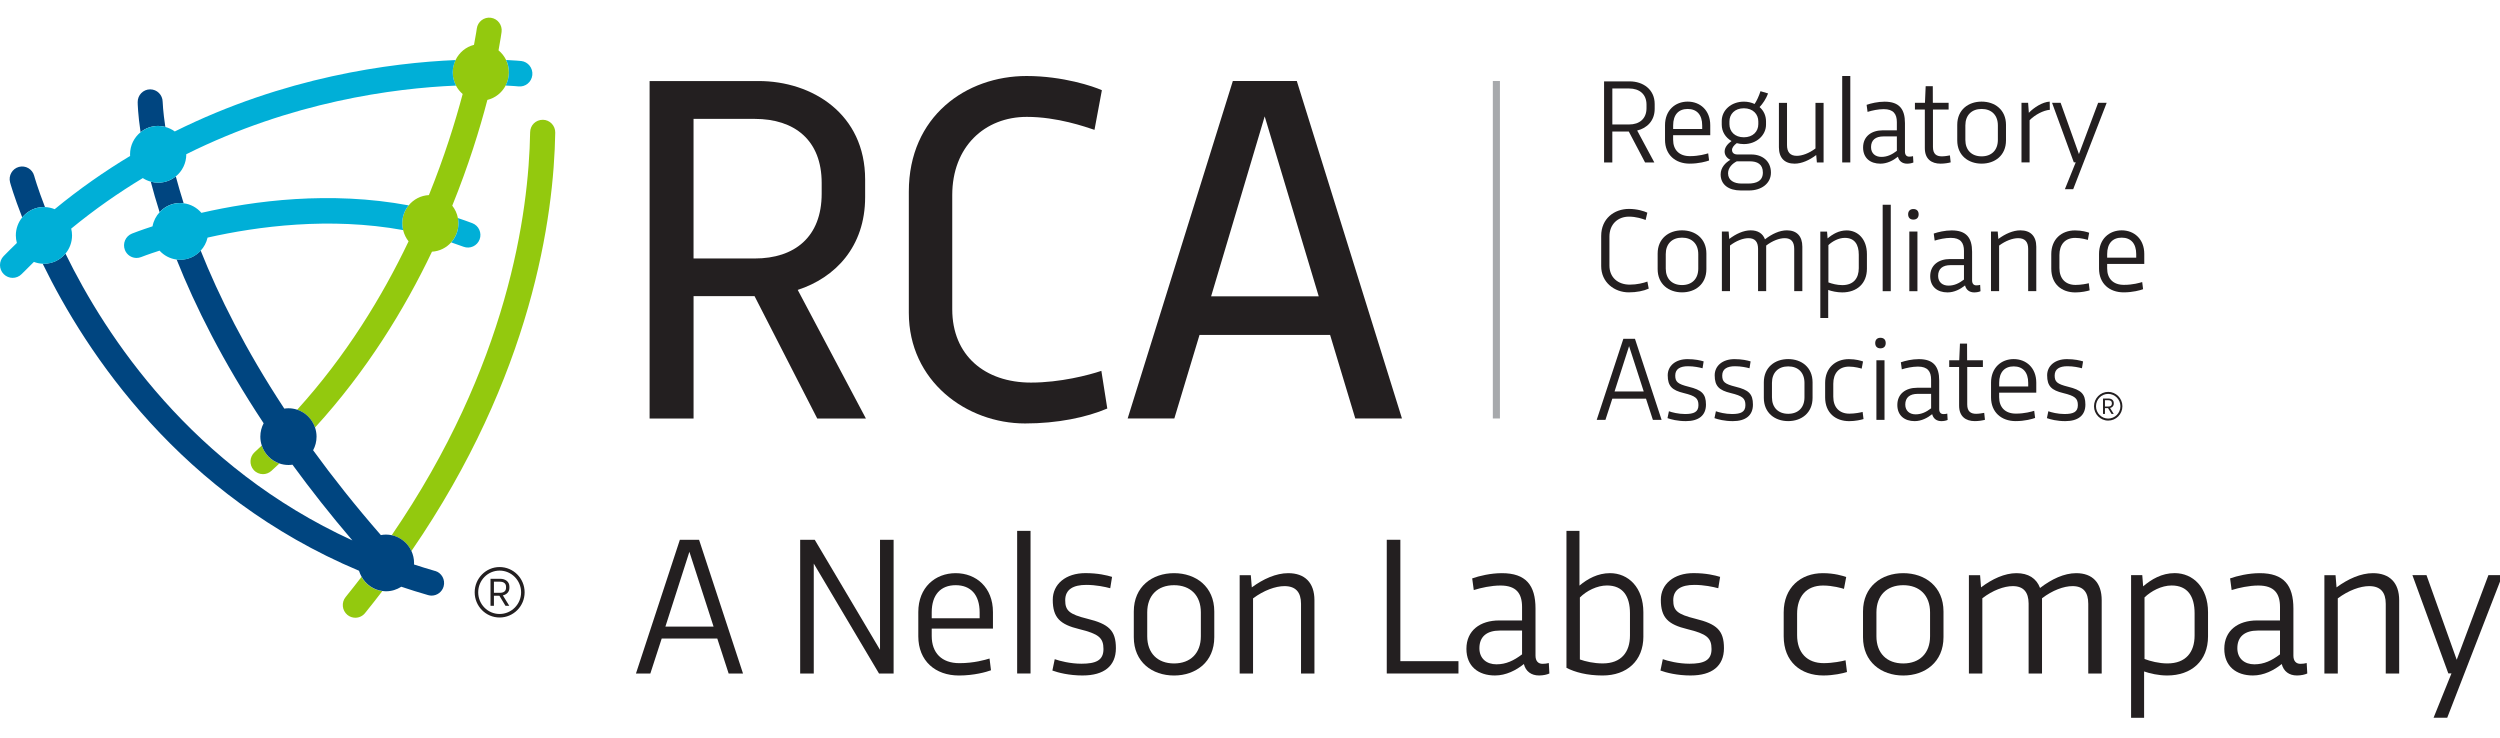 <svg width="237" height="70" viewBox="0 0 237 70" fill="none" xmlns="http://www.w3.org/2000/svg">
<g clip-path="url(#clip0_3257_3378)">
<path d="M71.904 7.682C77.005 7.682 82.015 10.8 82.015 17.015V18.692C82.015 23.395 79.18 26.326 75.624 27.483L82.088 39.676H77.475L71.531 28.074H65.75V39.676H61.582V7.682H71.906H71.904ZM65.748 11.271V24.504H71.553C75.322 24.504 77.895 22.472 77.895 18.36V17.344C77.895 13.281 75.319 11.271 71.553 11.271H65.748Z" fill="#231F20"/>
<path d="M104.976 38.725C102.987 39.575 100.222 40.144 97.182 40.144C91.611 40.144 86.156 36.127 86.156 29.654V18.169C86.156 11.01 91.608 7.205 97.32 7.205C100.761 7.205 103.687 8.196 104.458 8.553L103.757 12.309C102.891 12.025 100.247 11.08 97.341 11.08C93.364 11.08 90.273 13.891 90.273 18.499V29.322C90.273 33.693 93.363 36.269 97.741 36.269C100.501 36.269 103.217 35.561 104.409 35.158L104.971 38.725H104.976Z" fill="#231F20"/>
<path d="M128.48 39.67L126.094 31.753H113.714L111.327 39.67H106.902L116.874 7.676H122.936L132.906 39.67H128.482H128.48ZM114.81 28.093H125.016L119.893 11.033L114.813 28.093H114.81Z" fill="#231F20"/>
<path d="M69.075 63.848L67.998 60.532H62.73L61.653 63.848H60.289L64.452 51.17H66.271L70.437 63.848H69.075ZM63.081 59.399H67.645L65.354 52.31L63.081 59.399Z" fill="#231F20"/>
<path d="M83.425 61.602V51.17H84.714V63.848H83.33L77.145 53.426V63.848H75.856V51.17H77.237L83.425 61.602Z" fill="#231F20"/>
<path d="M87.055 58.026C87.055 55.684 88.66 54.336 90.598 54.336C92.535 54.336 94.132 55.684 94.132 58.026V59.589H88.327V60.292C88.327 61.894 89.27 62.868 90.951 62.868C92.351 62.868 93.4 62.551 93.808 62.428L93.946 63.542C93.52 63.701 92.342 64.038 90.912 64.038C88.674 64.038 87.055 62.66 87.055 60.321V58.026ZM88.327 58.614H92.87V58.053C92.87 56.385 92.025 55.476 90.598 55.476C89.171 55.476 88.327 56.385 88.327 58.053V58.614Z" fill="#231F20"/>
<path d="M97.695 50.326V63.847H96.426V50.326H97.695Z" fill="#231F20"/>
<path d="M102.642 64.036C101.343 64.036 100.306 63.765 99.766 63.567L99.989 62.49C100.453 62.659 101.474 62.92 102.511 62.92C103.886 62.92 104.609 62.61 104.609 61.533C104.609 60.456 104.145 60.09 102.318 59.641C100.499 59.201 99.802 58.564 99.802 56.859C99.802 55.38 101.026 54.332 102.901 54.332C104.088 54.332 104.923 54.537 105.424 54.688L105.25 55.765C104.768 55.634 103.905 55.448 102.976 55.448C101.769 55.448 100.982 55.861 100.982 56.898C100.982 57.873 101.343 58.229 103.087 58.659C105.109 59.155 105.787 59.765 105.787 61.45C105.787 63.135 104.657 64.034 102.642 64.034V64.036Z" fill="#231F20"/>
<path d="M107.484 57.969C107.484 55.611 109.229 54.336 111.299 54.336C113.37 54.336 115.114 55.611 115.114 57.969V60.404C115.114 62.763 113.37 64.038 111.299 64.038C109.229 64.038 107.484 62.763 107.484 60.404V57.969ZM108.757 60.319C108.757 61.921 109.739 62.895 111.299 62.895C112.86 62.895 113.841 61.921 113.841 60.319V58.053C113.841 56.451 112.86 55.476 111.299 55.476C109.739 55.476 108.757 56.451 108.757 58.053V60.319Z" fill="#231F20"/>
<path d="M118.576 54.522L118.671 55.684C119.747 54.888 120.971 54.336 122.123 54.336C123.697 54.336 124.609 55.235 124.609 56.903V63.85H123.337V57.239C123.337 56.153 122.844 55.564 121.766 55.564C120.923 55.564 119.8 55.967 118.789 56.727V63.852H117.52V54.526H118.574L118.576 54.522Z" fill="#231F20"/>
<path d="M132.752 62.679H138.262V63.848H131.465V51.17H132.754V62.679H132.752Z" fill="#231F20"/>
<path d="M142.112 58.822H144.291V57.54C144.291 56.258 143.745 55.508 142.243 55.508C141.372 55.508 140.388 55.723 139.713 55.938L139.564 54.832C140.232 54.597 141.316 54.336 142.375 54.336C144.657 54.336 145.566 55.479 145.566 57.689V62.155C145.566 62.651 145.808 62.931 146.234 62.931C146.437 62.931 146.66 62.902 146.827 62.856L146.882 63.847C146.66 63.95 146.297 64.035 145.9 64.035C145.158 64.035 144.637 63.642 144.463 62.949C143.73 63.54 142.773 64.035 141.725 64.035C140.138 64.035 139.016 63.156 139.016 61.508C139.016 59.767 140.322 58.819 142.115 58.819L142.112 58.822ZM144.291 62.033V59.777H142.177C140.953 59.777 140.247 60.348 140.247 61.452C140.247 62.443 140.944 62.978 141.863 62.978C142.782 62.978 143.512 62.621 144.291 62.033Z" fill="#231F20"/>
<path d="M155.793 60.328C155.793 62.67 154.207 64.037 151.923 64.037C150.467 64.037 149.298 63.727 148.5 63.307V50.328H149.734V55.515C150.502 54.868 151.477 54.335 152.627 54.335C154.371 54.335 155.791 55.693 155.791 58.045V60.33L155.793 60.328ZM149.772 56.648V62.518C150.319 62.706 151.081 62.892 151.943 62.892C153.694 62.892 154.521 61.825 154.521 60.242V58.135C154.521 56.533 153.863 55.503 152.341 55.503C151.402 55.503 150.401 56.008 149.77 56.645L149.772 56.648Z" fill="#231F20"/>
<path d="M160.286 64.036C158.987 64.036 157.95 63.765 157.41 63.567L157.633 62.49C158.097 62.659 159.118 62.92 160.156 62.92C161.529 62.92 162.253 62.61 162.253 61.533C162.253 60.456 161.788 60.09 159.96 59.641C158.14 59.201 157.447 58.564 157.447 56.859C157.447 55.38 158.67 54.332 160.545 54.332C161.733 54.332 162.567 54.537 163.068 54.688L162.892 55.765C162.41 55.634 161.546 55.448 160.62 55.448C159.413 55.448 158.624 55.861 158.624 56.898C158.624 57.873 158.987 58.229 160.732 58.659C162.754 59.155 163.431 59.765 163.431 61.45C163.431 63.135 162.296 64.034 160.286 64.034V64.036Z" fill="#231F20"/>
<path d="M170.366 60.216C170.366 61.874 171.302 62.866 172.889 62.866C173.743 62.866 174.669 62.678 174.957 62.595L175.095 63.708C174.715 63.83 173.818 64.035 172.86 64.035C170.707 64.035 169.094 62.734 169.094 60.319V58.053C169.094 55.701 170.707 54.336 172.805 54.336C173.9 54.336 174.708 54.59 175.02 54.702L174.807 55.826C174.633 55.769 173.75 55.508 172.831 55.508C171.227 55.508 170.366 56.565 170.366 58.187V60.219V60.216Z" fill="#231F20"/>
<path d="M176.613 57.969C176.613 55.611 178.358 54.336 180.428 54.336C182.499 54.336 184.243 55.611 184.243 57.969V60.404C184.243 62.763 182.499 64.038 180.428 64.038C178.358 64.038 176.613 62.763 176.613 60.404V57.969ZM177.885 60.319C177.885 61.921 178.868 62.895 180.428 62.895C181.988 62.895 182.97 61.921 182.97 60.319V58.053C182.97 56.451 181.988 55.476 180.428 55.476C178.868 55.476 177.885 56.451 177.885 58.053V60.319Z" fill="#231F20"/>
<path d="M187.712 54.522L187.802 55.684C188.852 54.888 190.039 54.336 191.162 54.336C192.284 54.336 193.053 54.822 193.397 55.74C194.493 54.898 195.678 54.336 196.829 54.336C198.36 54.336 199.241 55.235 199.241 56.903V63.85H197.968V57.239C197.968 56.153 197.507 55.564 196.476 55.564C195.651 55.564 194.574 55.957 193.583 56.717V63.852H192.313V57.212C192.304 56.145 191.839 55.564 190.808 55.564C189.993 55.564 188.907 55.957 187.925 56.717V63.852H186.652V54.526H187.712V54.522Z" fill="#231F20"/>
<path d="M203.087 54.52L203.169 55.587C203.948 54.923 204.933 54.332 206.157 54.332C207.901 54.332 209.321 55.69 209.321 58.041V60.327C209.321 62.669 207.734 64.036 205.45 64.036C204.635 64.036 203.808 63.848 203.261 63.653V68.046H202.027V54.525H203.087V54.52ZM203.3 56.637V62.471C203.837 62.676 204.662 62.893 205.47 62.893C207.221 62.893 208.048 61.826 208.048 60.244V58.136C208.048 56.535 207.391 55.504 205.869 55.504C204.904 55.504 203.919 56.039 203.298 56.637H203.3Z" fill="#231F20"/>
<path d="M213.962 58.822H216.144V57.54C216.144 56.258 215.595 55.508 214.093 55.508C213.222 55.508 212.238 55.723 211.56 55.938L211.413 54.832C212.08 54.597 213.167 54.336 214.223 54.336C216.504 54.336 217.414 55.479 217.414 57.689V62.155C217.414 62.651 217.656 62.931 218.082 62.931C218.285 62.931 218.508 62.902 218.675 62.856L218.73 63.847C218.508 63.95 218.147 64.035 217.748 64.035C217.005 64.035 216.486 63.642 216.308 62.949C215.575 63.54 214.623 64.035 213.573 64.035C211.988 64.035 210.863 63.156 210.863 61.508C210.863 59.767 212.172 58.819 213.962 58.819V58.822ZM216.144 62.033V59.777H214.03C212.806 59.777 212.1 60.348 212.1 61.452C212.1 62.443 212.794 62.978 213.711 62.978C214.628 62.978 215.362 62.621 216.144 62.033Z" fill="#231F20"/>
<path d="M221.409 54.522L221.503 55.684C222.58 54.888 223.803 54.336 224.955 54.336C226.529 54.336 227.442 55.235 227.442 56.903V63.85H226.169V57.239C226.169 56.153 225.676 55.564 224.599 55.564C223.755 55.564 222.633 55.967 221.622 56.727V63.852H220.352V54.526H221.406L221.409 54.522Z" fill="#231F20"/>
<path d="M230.701 68.045L232.399 63.84H232.101L228.695 54.522H230.031L232.897 62.546L235.902 54.522H237.237L231.997 68.042H230.699L230.701 68.045Z" fill="#231F20"/>
<path d="M48.244 6.86C48.244 7.311 48.128 7.736 47.935 8.11C47.582 8.784 46.955 9.292 46.203 9.472C45.484 12.232 44.418 15.69 42.874 19.499C43.14 19.834 43.327 20.234 43.409 20.671C43.44 20.837 43.46 21.006 43.46 21.179C43.46 21.872 43.199 22.5 42.773 22.976C42.318 23.484 41.675 23.819 40.951 23.86C38.344 29.323 34.756 35.178 29.863 40.531C29.594 39.735 28.965 39.108 28.172 38.844C32.799 33.745 36.225 28.134 38.733 22.879C38.486 22.573 38.312 22.207 38.215 21.811C38.167 21.606 38.131 21.396 38.131 21.177C38.131 20.527 38.361 19.934 38.74 19.47C39.202 18.905 39.889 18.532 40.661 18.495C42.132 14.859 43.16 11.55 43.861 8.913C43.6 8.691 43.387 8.418 43.225 8.112C43.029 7.739 42.913 7.314 42.913 6.86C42.913 6.44 43.015 6.046 43.186 5.692C43.528 4.984 44.161 4.445 44.935 4.252C45.119 3.292 45.197 2.743 45.201 2.706C45.288 2.051 45.888 1.595 46.534 1.683C47.182 1.771 47.637 2.374 47.55 3.028C47.531 3.172 47.444 3.785 47.26 4.774C47.56 5.021 47.807 5.331 47.976 5.687C48.148 6.042 48.242 6.44 48.242 6.86H48.244ZM24.814 42.24C24.592 42.448 24.372 42.656 24.144 42.861C23.656 43.298 23.61 44.055 24.045 44.548C24.28 44.814 24.604 44.949 24.93 44.949C25.211 44.949 25.492 44.849 25.717 44.648C25.976 44.416 26.227 44.177 26.481 43.943C25.695 43.672 25.076 43.039 24.814 42.24ZM34.273 54.684C33.784 55.322 33.283 55.959 32.766 56.599C32.349 57.112 32.424 57.869 32.932 58.291C33.155 58.474 33.421 58.562 33.685 58.562C34.031 58.562 34.372 58.411 34.606 58.12C35.172 57.422 35.714 56.728 36.244 56.035C35.392 55.925 34.672 55.41 34.27 54.684H34.273ZM39.002 52.238C50.451 35.581 52.507 20.532 52.637 12.576C52.649 11.912 52.124 11.365 51.467 11.355C50.782 11.355 50.267 11.873 50.257 12.537C50.131 20.188 48.148 34.654 37.132 50.741C37.964 50.914 38.651 51.481 39.002 52.24V52.238Z" fill="#93C90E"/>
<path d="M2.106 20.609C1.315 18.592 0.969 17.349 0.955 17.288C0.786 16.651 1.158 15.997 1.789 15.823C2.421 15.652 3.071 16.029 3.241 16.666C3.255 16.722 3.565 17.826 4.264 19.63C4.23 19.63 4.199 19.625 4.165 19.625C3.335 19.625 2.595 20.009 2.106 20.609ZM15.662 12.033C15.662 12.033 15.669 12.029 15.672 12.029C15.447 10.534 15.423 9.701 15.42 9.653C15.413 8.998 14.886 8.471 14.237 8.471H14.225C13.572 8.476 13.047 9.018 13.052 9.677C13.052 9.845 13.076 10.839 13.325 12.529C13.783 12.158 14.361 11.936 14.992 11.936C15.224 11.936 15.447 11.975 15.662 12.031V12.033ZM41.233 54.125C40.558 53.932 39.9 53.724 39.247 53.512C39.247 53.465 39.254 53.419 39.254 53.37C39.254 52.965 39.162 52.581 39.003 52.235C38.652 51.478 37.965 50.911 37.133 50.735C36.956 50.699 36.775 50.679 36.589 50.679C36.424 50.679 36.262 50.696 36.105 50.726C33.696 47.961 31.562 45.273 29.683 42.684C29.89 42.301 30.009 41.864 30.009 41.395C30.009 41.09 29.956 40.799 29.864 40.526C29.595 39.73 28.966 39.102 28.173 38.838C27.912 38.753 27.634 38.704 27.343 38.704C27.21 38.704 27.08 38.716 26.951 38.736C23.243 33.1 20.73 28.03 19.025 23.759C18.538 24.287 17.849 24.619 17.08 24.619C16.964 24.619 16.852 24.609 16.741 24.595C18.507 29.027 21.119 34.277 24.994 40.125C24.794 40.504 24.68 40.934 24.68 41.393C24.68 41.686 24.728 41.969 24.816 42.233C25.077 43.031 25.696 43.661 26.482 43.935C26.753 44.027 27.043 44.081 27.346 44.081C27.474 44.081 27.6 44.069 27.726 44.052C29.416 46.369 31.303 48.77 33.405 51.231C18.188 44.257 10.062 31.935 6.206 24.04C5.718 24.626 4.987 24.998 4.17 24.998C4.126 24.998 4.085 24.993 4.042 24.99C8.195 33.515 17.102 46.98 34.034 54.108C34.092 54.308 34.179 54.496 34.279 54.674C34.682 55.399 35.401 55.915 36.252 56.025C36.364 56.039 36.477 56.054 36.593 56.054C37.126 56.054 37.621 55.895 38.04 55.622C38.874 55.903 39.724 56.169 40.592 56.418C40.701 56.449 40.807 56.464 40.916 56.464C41.431 56.464 41.908 56.12 42.056 55.595C42.234 54.96 41.869 54.298 41.238 54.12L41.233 54.125ZM17.411 19.269C17.126 18.365 16.877 17.511 16.666 16.72C16.209 17.093 15.626 17.318 14.992 17.318C14.753 17.318 14.521 17.281 14.298 17.22C14.298 17.22 14.296 17.22 14.293 17.22C14.525 18.114 14.803 19.083 15.13 20.111C15.616 19.581 16.306 19.244 17.077 19.244C17.191 19.244 17.3 19.254 17.409 19.266L17.411 19.269Z" fill="#004580"/>
<path d="M45.468 22.694C45.239 23.311 44.554 23.624 43.942 23.392C43.553 23.245 43.163 23.109 42.774 22.979C43.199 22.503 43.461 21.875 43.461 21.182C43.461 21.009 43.441 20.838 43.41 20.674C43.867 20.826 44.322 20.984 44.776 21.157C45.389 21.39 45.698 22.081 45.468 22.698V22.694ZM49.404 5.783C49.368 5.778 48.867 5.727 47.979 5.686C48.151 6.04 48.245 6.438 48.245 6.858C48.245 7.309 48.129 7.734 47.936 8.108C48.683 8.145 49.106 8.186 49.138 8.191C49.801 8.267 50.391 7.786 50.464 7.119C50.536 6.455 50.062 5.854 49.404 5.781V5.783ZM6.204 24.049C6.593 23.58 6.83 22.977 6.83 22.317C6.83 22.095 6.801 21.878 6.75 21.673C8.978 19.844 11.255 18.259 13.538 16.882C13.77 17.036 14.027 17.148 14.3 17.224C14.523 17.285 14.752 17.321 14.994 17.321C15.628 17.321 16.211 17.097 16.668 16.723C17.273 16.23 17.66 15.478 17.66 14.63C17.66 14.625 17.66 14.623 17.66 14.618C27.645 9.646 37.304 8.364 43.231 8.113C43.035 7.739 42.919 7.314 42.919 6.86C42.919 6.44 43.02 6.047 43.192 5.693C37.004 5.957 26.954 7.29 16.569 12.462C16.303 12.264 15.996 12.122 15.664 12.034C15.449 11.978 15.226 11.939 14.994 11.939C14.363 11.939 13.785 12.162 13.328 12.533C12.72 13.026 12.329 13.78 12.329 14.63C12.329 14.682 12.333 14.733 12.336 14.784C9.929 16.232 7.532 17.9 5.183 19.832C4.898 19.712 4.588 19.644 4.264 19.631C4.23 19.631 4.198 19.626 4.165 19.626C3.335 19.626 2.595 20.01 2.106 20.61C1.729 21.075 1.501 21.668 1.501 22.317C1.501 22.567 1.538 22.808 1.6 23.038C1.6 23.038 1.6 23.035 1.6 23.033C1.18 23.441 0.761 23.851 0.345 24.278C-0.119 24.754 -0.115 25.524 0.357 25.992C0.592 26.224 0.897 26.342 1.199 26.342C1.501 26.342 1.821 26.222 2.055 25.98C2.44 25.587 2.827 25.204 3.214 24.828C3.47 24.928 3.749 24.986 4.036 25.001C4.08 25.001 4.121 25.008 4.165 25.008C4.982 25.008 5.713 24.635 6.201 24.051L6.204 24.049ZM19.022 23.768C19.339 23.424 19.571 23.001 19.677 22.525C24.411 21.456 31.255 20.547 38.216 21.812C38.168 21.607 38.132 21.397 38.132 21.177C38.132 20.527 38.361 19.934 38.741 19.47C31.293 18.078 24.07 19.035 19.092 20.178C18.671 19.688 18.081 19.353 17.411 19.27C17.302 19.255 17.191 19.248 17.079 19.248C16.308 19.248 15.618 19.585 15.132 20.115C14.793 20.484 14.552 20.94 14.46 21.456C13.325 21.824 12.636 22.095 12.505 22.146C11.898 22.391 11.601 23.084 11.842 23.7C12.026 24.168 12.471 24.454 12.943 24.454C13.088 24.454 13.236 24.427 13.381 24.369C13.412 24.357 14.036 24.11 15.125 23.761C15.539 24.215 16.105 24.523 16.743 24.606C16.854 24.62 16.968 24.63 17.082 24.63C17.851 24.63 18.541 24.298 19.027 23.77L19.022 23.768Z" fill="#00AFD7"/>
<path d="M47.361 53.756C48.67 53.756 49.734 54.83 49.734 56.151C49.734 57.472 48.67 58.539 47.361 58.539C46.052 58.539 45 57.465 45 56.151C45 54.838 46.057 53.756 47.361 53.756ZM47.361 58.205C48.486 58.205 49.4 57.282 49.4 56.151C49.4 55.021 48.486 54.093 47.361 54.093C46.236 54.093 45.334 55.016 45.334 56.151C45.334 57.287 46.241 58.205 47.361 58.205ZM48.292 55.734C48.292 56.129 48.007 56.369 47.671 56.442L48.28 57.431H47.92L47.342 56.474H46.824V57.431H46.5V54.869H47.412C47.898 54.869 48.292 55.133 48.292 55.612V55.736V55.734ZM46.824 55.148V56.198H47.392C47.755 56.198 47.973 56.037 47.973 55.719V55.626C47.973 55.319 47.755 55.145 47.392 55.145H46.824V55.148Z" fill="#231F20"/>
<path d="M154.497 7.715C155.746 7.715 156.864 8.465 156.864 9.861V10.32C156.864 11.439 156.145 12.147 155.204 12.374L156.83 15.4H155.952L154.411 12.472H152.848V15.4H152.066V7.715H154.496H154.497ZM152.85 8.389V11.8H154.442C155.414 11.8 156.089 11.261 156.089 10.257V9.922C156.089 8.924 155.414 8.389 154.442 8.389H152.85Z" fill="#231F20"/>
<path d="M157.844 11.87C157.844 10.451 158.816 9.633 159.992 9.633C161.167 9.633 162.132 10.451 162.132 11.87V12.817H158.612V13.242C158.612 14.211 159.186 14.802 160.204 14.802C161.054 14.802 161.689 14.609 161.936 14.536L162.021 15.213C161.763 15.31 161.049 15.513 160.183 15.513C158.828 15.513 157.844 14.678 157.844 13.259V11.87ZM158.612 12.229H161.368V11.889C161.368 10.878 160.858 10.329 159.992 10.329C159.125 10.329 158.615 10.878 158.615 11.889V12.229H158.612Z" fill="#231F20"/>
<path d="M167.616 8.855C167.425 9.36 167.111 9.841 166.806 10.149C167.21 10.5 167.419 10.972 167.419 11.521V11.817C167.419 12.81 166.531 13.66 165.316 13.66C165.079 13.66 164.854 13.626 164.646 13.57C164.388 13.758 164.196 13.99 164.196 14.212C164.196 14.478 164.375 14.644 164.714 14.644H166.03C167.048 14.644 167.885 15.257 167.885 16.363C167.885 17.396 166.981 18.056 165.81 18.056H165.023C163.877 18.056 163.117 17.506 163.117 16.534C163.117 15.875 163.584 15.416 164.039 15.15C163.725 15.008 163.495 14.717 163.495 14.373C163.495 13.941 163.809 13.619 164.147 13.37C163.579 13.04 163.221 12.478 163.221 11.821V11.47C163.221 10.449 164.117 9.636 165.323 9.636C165.693 9.636 166.042 9.716 166.335 9.858C166.538 9.563 166.756 9.086 166.895 8.645L167.614 8.859L167.616 8.855ZM163.821 16.442C163.821 17.089 164.383 17.401 165.092 17.401H165.727C166.509 17.401 167.12 17.157 167.12 16.356C167.12 15.555 166.577 15.294 165.894 15.294H164.646C164.259 15.492 163.818 15.873 163.818 16.439L163.821 16.442ZM163.95 11.773C163.95 12.466 164.455 13.015 165.316 13.015C166.177 13.015 166.688 12.466 166.688 11.773V11.511C166.688 10.83 166.187 10.264 165.316 10.264C164.446 10.264 163.95 10.83 163.95 11.511V11.773Z" fill="#231F20"/>
<path d="M172.24 15.4L172.177 14.697C171.531 15.186 170.805 15.515 170.126 15.515C169.182 15.515 168.641 14.971 168.641 13.96V9.75H169.409V13.757C169.409 14.416 169.702 14.773 170.336 14.773C170.837 14.773 171.499 14.534 172.107 14.075V9.75H172.876V15.403H172.235L172.24 15.4Z" fill="#231F20"/>
<path d="M175.409 7.205V15.4H174.641V7.205H175.409Z" fill="#231F20"/>
<path d="M178.501 12.354H179.822V11.578C179.822 10.801 179.49 10.347 178.578 10.347C178.051 10.347 177.453 10.476 177.045 10.608L176.955 9.939C177.359 9.797 178.017 9.639 178.658 9.639C180.041 9.639 180.59 10.332 180.59 11.67V14.378C180.59 14.679 180.736 14.85 180.994 14.85C181.118 14.85 181.253 14.833 181.355 14.803L181.389 15.404C181.253 15.467 181.036 15.516 180.794 15.516C180.344 15.516 180.03 15.277 179.923 14.857C179.477 15.214 178.9 15.516 178.263 15.516C177.303 15.516 176.621 14.984 176.621 13.983C176.621 12.928 177.414 12.354 178.498 12.354H178.501ZM179.823 14.3V12.933H178.542C177.799 12.933 177.374 13.28 177.374 13.949C177.374 14.549 177.794 14.874 178.351 14.874C178.907 14.874 179.352 14.659 179.823 14.3Z" fill="#231F20"/>
<path d="M181.535 9.747H182.486L182.554 8.17H183.229L183.233 9.747H184.729V10.382H183.244V13.935C183.244 14.621 183.596 14.822 184.087 14.822C184.351 14.822 184.678 14.765 184.852 14.731L184.925 15.391C184.7 15.454 184.329 15.515 183.965 15.515C183.098 15.515 182.474 15.073 182.474 14.045V10.385H181.535V9.75V9.747Z" fill="#231F20"/>
<path d="M185.547 11.835C185.547 10.404 186.604 9.633 187.857 9.633C189.11 9.633 190.168 10.404 190.168 11.835V13.31C190.168 14.741 189.11 15.513 187.857 15.513C186.604 15.513 185.547 14.741 185.547 13.31V11.835ZM186.316 13.261C186.316 14.231 186.912 14.822 187.857 14.822C188.803 14.822 189.398 14.231 189.398 13.261V11.889C189.398 10.92 188.803 10.329 187.857 10.329C186.912 10.329 186.316 10.92 186.316 11.889V13.261Z" fill="#231F20"/>
<path d="M192.266 9.748L192.334 10.695C192.813 10.19 193.632 9.667 194.312 9.633L194.324 10.409C193.705 10.461 192.919 10.876 192.406 11.396V15.398H191.637V9.745H192.266V9.748Z" fill="#231F20"/>
<path d="M195.749 17.942L196.778 15.392H196.599L194.535 9.744H195.346L197.083 14.608L198.904 9.744H199.714L196.538 17.939H195.752L195.749 17.942Z" fill="#231F20"/>
<path d="M156.302 27.36C155.813 27.582 155.143 27.716 154.412 27.716C153.041 27.716 151.793 26.764 151.793 25.231V22.364C151.793 20.723 153.029 19.805 154.425 19.805C155.207 19.805 155.876 20.02 156.167 20.161L156.004 20.855C155.717 20.742 155.104 20.537 154.429 20.537C153.373 20.537 152.574 21.253 152.574 22.427V25.174C152.574 26.305 153.385 26.984 154.503 26.984C155.189 26.984 155.818 26.825 156.171 26.693L156.3 27.358L156.302 27.36Z" fill="#231F20"/>
<path d="M157.145 24.038C157.145 22.608 158.202 21.836 159.455 21.836C160.708 21.836 161.765 22.608 161.765 24.038V25.513C161.765 26.944 160.708 27.716 159.455 27.716C158.202 27.716 157.145 26.944 157.145 25.513V24.038ZM157.914 25.462C157.914 26.432 158.509 27.023 159.455 27.023C160.4 27.023 160.996 26.432 160.996 25.462V24.09C160.996 23.12 160.4 22.529 159.455 22.529C158.509 22.529 157.914 23.12 157.914 24.09V25.462Z" fill="#231F20"/>
<path d="M163.875 21.951L163.931 22.654C164.567 22.171 165.285 21.836 165.965 21.836C166.645 21.836 167.112 22.131 167.32 22.688C167.982 22.178 168.703 21.836 169.4 21.836C170.327 21.836 170.862 22.381 170.862 23.391V27.601H170.092V23.594C170.092 22.935 169.812 22.578 169.187 22.578C168.687 22.578 168.036 22.818 167.434 23.277V27.601H166.664V23.577C166.66 22.93 166.377 22.578 165.752 22.578C165.256 22.578 164.601 22.818 164.004 23.277V27.601H163.234V21.948H163.875V21.951Z" fill="#231F20"/>
<path d="M173.205 21.954L173.256 22.601C173.728 22.198 174.325 21.842 175.066 21.842C176.122 21.842 176.984 22.665 176.984 24.088V25.473C176.984 26.892 176.023 27.72 174.64 27.72C174.144 27.72 173.645 27.607 173.314 27.488V30.149H172.566V21.954H173.207H173.205ZM173.333 23.236V26.772C173.66 26.897 174.161 27.029 174.649 27.029C175.711 27.029 176.212 26.381 176.212 25.422V24.145C176.212 23.175 175.813 22.55 174.891 22.55C174.306 22.55 173.711 22.872 173.333 23.236Z" fill="#231F20"/>
<path d="M179.245 19.41V27.605H178.477V19.41H179.245Z" fill="#231F20"/>
<path d="M181.387 19.816C181.701 19.816 181.887 19.997 181.887 20.317C181.887 20.637 181.701 20.818 181.387 20.818C181.072 20.818 180.891 20.63 180.891 20.317C180.891 20.005 181.076 19.816 181.387 19.816ZM181.773 21.951V27.604H181.004V21.951H181.773Z" fill="#231F20"/>
<path d="M184.863 24.557H186.184V23.781C186.184 23.004 185.853 22.55 184.941 22.55C184.413 22.55 183.816 22.679 183.407 22.811L183.318 22.142C183.721 22.001 184.38 21.842 185.021 21.842C186.405 21.842 186.954 22.535 186.954 23.873V26.582C186.954 26.882 187.098 27.053 187.357 27.053C187.481 27.053 187.616 27.036 187.718 27.006L187.752 27.607C187.616 27.671 187.398 27.72 187.157 27.72C186.707 27.72 186.392 27.48 186.286 27.06C185.841 27.417 185.263 27.72 184.626 27.72C183.666 27.72 182.984 27.187 182.984 26.186C182.984 25.131 183.778 24.557 184.862 24.557H184.863ZM186.184 26.503V25.136H184.902C184.159 25.136 183.734 25.483 183.734 26.152C183.734 26.753 184.155 27.077 184.712 27.077C185.267 27.077 185.713 26.862 186.184 26.503Z" fill="#231F20"/>
<path d="M189.385 21.951L189.441 22.654C190.094 22.171 190.834 21.836 191.533 21.836C192.489 21.836 193.04 22.381 193.04 23.391V27.601H192.27V23.594C192.27 22.935 191.973 22.578 191.32 22.578C190.81 22.578 190.127 22.822 189.516 23.282V27.601H188.746V21.948H189.388L189.385 21.951Z" fill="#231F20"/>
<path d="M195.233 25.405C195.233 26.408 195.801 27.011 196.762 27.011C197.28 27.011 197.84 26.899 198.015 26.848L198.099 27.524C197.869 27.597 197.323 27.722 196.745 27.722C195.441 27.722 194.461 26.933 194.461 25.468V24.096C194.461 22.672 195.438 21.842 196.711 21.842C197.373 21.842 197.863 21.996 198.053 22.064L197.926 22.745C197.819 22.711 197.284 22.552 196.728 22.552C195.755 22.552 195.233 23.195 195.233 24.176V25.407V25.405Z" fill="#231F20"/>
<path d="M198.988 24.073C198.988 22.654 199.961 21.836 201.136 21.836C202.312 21.836 203.277 22.654 203.277 24.073V25.02H199.758V25.445C199.758 26.415 200.33 27.005 201.349 27.005C202.198 27.005 202.835 26.812 203.081 26.739L203.165 27.416C202.907 27.513 202.193 27.716 201.327 27.716C199.972 27.716 198.988 26.881 198.988 25.462V24.073ZM199.758 24.429H202.513V24.09C202.513 23.079 202.002 22.529 201.136 22.529C200.27 22.529 199.759 23.079 199.759 24.09V24.429H199.758Z" fill="#231F20"/>
<path d="M156.694 39.806L156.041 37.796H152.847L152.195 39.806H151.367L153.893 32.121H154.995L157.521 39.806H156.694ZM153.06 37.11H155.825L154.437 32.815L153.06 37.11Z" fill="#231F20"/>
<path d="M159.82 39.923C159.033 39.923 158.403 39.759 158.078 39.639L158.214 38.987C158.494 39.09 159.113 39.249 159.742 39.249C160.575 39.249 161.013 39.061 161.013 38.409C161.013 37.757 160.732 37.534 159.624 37.263C158.521 36.997 158.1 36.611 158.1 35.578C158.1 34.682 158.842 34.045 159.977 34.045C160.696 34.045 161.204 34.169 161.506 34.26L161.4 34.912C161.107 34.831 160.584 34.719 160.023 34.719C159.292 34.719 158.813 34.968 158.813 35.598C158.813 36.189 159.033 36.404 160.091 36.665C161.317 36.965 161.726 37.334 161.726 38.357C161.726 39.38 161.039 39.923 159.82 39.923Z" fill="#231F20"/>
<path d="M164.273 39.923C163.486 39.923 162.855 39.759 162.531 39.639L162.667 38.987C162.947 39.09 163.567 39.249 164.195 39.249C165.027 39.249 165.465 39.061 165.465 38.409C165.465 37.757 165.185 37.534 164.077 37.263C162.974 36.997 162.553 36.611 162.553 35.578C162.553 34.682 163.296 34.045 164.43 34.045C165.148 34.045 165.656 34.169 165.958 34.26L165.852 34.912C165.56 34.831 165.037 34.719 164.476 34.719C163.746 34.719 163.267 34.968 163.267 35.598C163.267 36.189 163.486 36.404 164.544 36.665C165.77 36.965 166.179 37.334 166.179 38.357C166.179 39.38 165.491 39.923 164.273 39.923Z" fill="#231F20"/>
<path d="M167.211 36.244C167.211 34.813 168.268 34.041 169.521 34.041C170.774 34.041 171.831 34.813 171.831 36.244V37.718C171.831 39.15 170.774 39.921 169.521 39.921C168.268 39.921 167.211 39.15 167.211 37.718V36.244ZM167.982 37.667C167.982 38.637 168.578 39.228 169.524 39.228C170.469 39.228 171.064 38.637 171.064 37.667V36.295C171.064 35.325 170.469 34.734 169.524 34.734C168.578 34.734 167.982 35.325 167.982 36.295V37.667Z" fill="#231F20"/>
<path d="M173.795 37.608C173.795 38.611 174.364 39.215 175.324 39.215C175.841 39.215 176.403 39.102 176.577 39.051L176.662 39.727C176.432 39.8 175.885 39.925 175.307 39.925C174.003 39.925 173.023 39.136 173.023 37.671V36.299C173.023 34.875 174.001 34.045 175.273 34.045C175.936 34.045 176.425 34.199 176.616 34.267L176.487 34.948C176.381 34.914 175.846 34.755 175.29 34.755C174.318 34.755 173.795 35.398 173.795 36.379V37.61V37.608Z" fill="#231F20"/>
<path d="M178.265 32.022C178.58 32.022 178.766 32.202 178.766 32.522C178.766 32.842 178.58 33.023 178.265 33.023C177.95 33.023 177.77 32.835 177.77 32.522C177.77 32.209 177.955 32.022 178.265 32.022ZM178.652 34.153V39.806H177.883V34.153H178.652Z" fill="#231F20"/>
<path d="M181.747 36.76H183.068V35.984C183.068 35.207 182.736 34.753 181.824 34.753C181.297 34.753 180.7 34.883 180.291 35.014L180.201 34.345C180.605 34.204 181.263 34.045 181.905 34.045C183.288 34.045 183.837 34.738 183.837 36.077V38.785C183.837 39.085 183.982 39.256 184.241 39.256C184.365 39.256 184.5 39.239 184.602 39.21L184.636 39.81C184.5 39.874 184.282 39.923 184.04 39.923C183.59 39.923 183.276 39.683 183.169 39.263C182.724 39.62 182.147 39.923 181.51 39.923C180.55 39.923 179.867 39.39 179.867 38.389C179.867 37.334 180.661 36.76 181.744 36.76H181.747ZM183.07 38.707V37.339H181.788C181.046 37.339 180.62 37.686 180.62 38.355C180.62 38.956 181.041 39.28 181.597 39.28C182.153 39.28 182.598 39.066 183.07 38.707Z" fill="#231F20"/>
<path d="M184.785 34.154H185.736L185.803 32.576H186.478L186.483 34.154H187.978V34.789H186.493V38.342C186.493 39.028 186.846 39.228 187.337 39.228C187.601 39.228 187.928 39.172 188.102 39.138L188.174 39.797C187.949 39.86 187.579 39.922 187.214 39.922C186.348 39.922 185.723 39.48 185.723 38.452V34.791H184.785V34.156V34.154Z" fill="#231F20"/>
<path d="M188.75 36.278C188.75 34.859 189.722 34.041 190.898 34.041C192.074 34.041 193.039 34.859 193.039 36.278V37.225H189.519V37.65C189.519 38.62 190.093 39.211 191.111 39.211C191.96 39.211 192.596 39.018 192.843 38.944L192.928 39.621C192.669 39.718 191.956 39.921 191.089 39.921C189.735 39.921 188.75 39.086 188.75 37.667V36.278ZM189.519 36.634H192.274V36.295C192.274 35.284 191.764 34.734 190.898 34.734C190.032 34.734 189.522 35.284 189.522 36.295V36.634H189.519Z" fill="#231F20"/>
<path d="M195.789 39.923C195.002 39.923 194.371 39.759 194.047 39.639L194.182 38.987C194.463 39.09 195.082 39.249 195.711 39.249C196.544 39.249 196.981 39.061 196.981 38.409C196.981 37.757 196.7 37.534 195.593 37.263C194.49 36.997 194.069 36.611 194.069 35.578C194.069 34.682 194.811 34.045 195.945 34.045C196.665 34.045 197.172 34.169 197.475 34.26L197.368 34.912C197.075 34.831 196.553 34.719 195.991 34.719C195.261 34.719 194.782 34.968 194.782 35.598C194.782 36.189 195.002 36.404 196.06 36.665C197.286 36.965 197.695 37.334 197.695 38.357C197.695 39.38 197.008 39.923 195.789 39.923Z" fill="#231F20"/>
<path d="M142.193 7.678H141.52V39.672H142.193V7.678Z" fill="#A7A9AC"/>
<path d="M199.855 37.15C200.599 37.15 201.204 37.761 201.204 38.513C201.204 39.265 200.599 39.873 199.855 39.873C199.11 39.873 198.512 39.263 198.512 38.513C198.512 37.763 199.114 37.15 199.855 37.15ZM199.855 39.68C200.495 39.68 201.015 39.155 201.015 38.513C201.015 37.871 200.495 37.341 199.855 37.341C199.214 37.341 198.701 37.866 198.701 38.513C198.701 39.16 199.218 39.68 199.855 39.68ZM200.386 38.274C200.386 38.498 200.224 38.635 200.034 38.677L200.38 39.238H200.174L199.844 38.694H199.55V39.238H199.366V37.78H199.884C200.16 37.78 200.385 37.932 200.385 38.203V38.274H200.386ZM199.55 37.942V38.54H199.874C200.082 38.54 200.205 38.447 200.205 38.269V38.215C200.205 38.039 200.082 37.942 199.874 37.942H199.55Z" fill="#231F20"/>
</g>
<defs>
<clipPath id="clip0_3257_3378">
<rect width="237" height="70" fill="white"/>
</clipPath>
</defs>
</svg>
